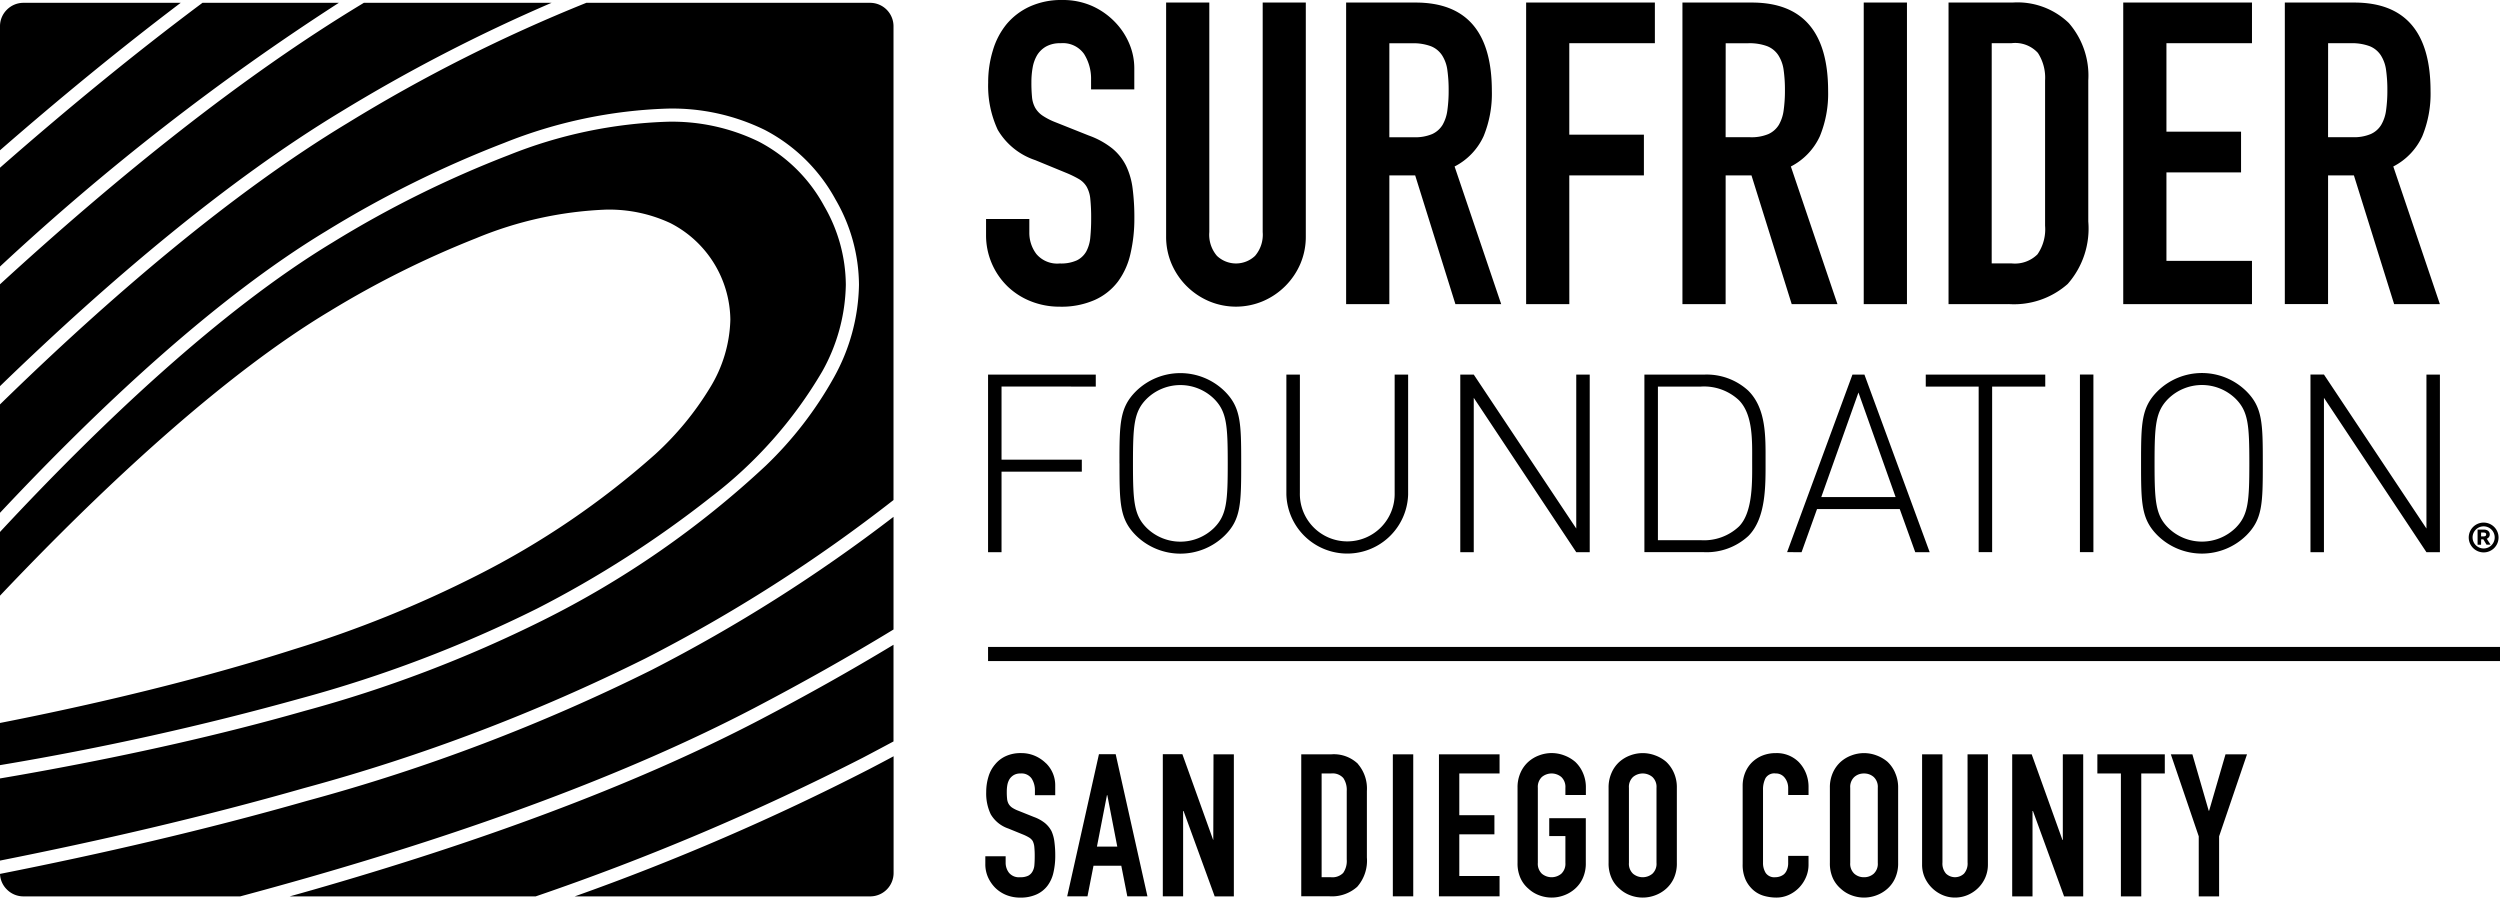 <?xml version="1.0" encoding="UTF-8"?> <svg xmlns="http://www.w3.org/2000/svg" width="170.883" height="61.352" viewBox="0 0 170.883 61.352"><path id="Path_14508" data-name="Path 14508" d="M71.5,52.173a2.1,2.1,0,0,1,.628,1.5v.682H70.74v-.314a1.478,1.478,0,0,0-.223-.824.835.835,0,0,0-.758-.347.876.876,0,0,0-.465.109.885.885,0,0,0-.287.272,1.231,1.231,0,0,0-.151.4,2.655,2.655,0,0,0-.039.471,4.174,4.174,0,0,0,.021.477.9.9,0,0,0,.1.341.81.81,0,0,0,.238.26,2.11,2.11,0,0,0,.432.217l1.063.426a2.652,2.652,0,0,1,.752.414,1.823,1.823,0,0,1,.45.552,2.532,2.532,0,0,1,.2.743,6.905,6.905,0,0,1,.057.951,5.019,5.019,0,0,1-.124,1.138,2.351,2.351,0,0,1-.4.893,1.933,1.933,0,0,1-.749.6,2.62,2.62,0,0,1-1.132.22,2.506,2.506,0,0,1-.945-.178,2.3,2.3,0,0,1-.749-.489,2.45,2.45,0,0,1-.5-.73,2.2,2.2,0,0,1-.181-.906V58.53h1.389v.435a1.121,1.121,0,0,0,.226.688.876.876,0,0,0,.758.308,1.209,1.209,0,0,0,.552-.1.714.714,0,0,0,.3-.293,1.049,1.049,0,0,0,.13-.456c.015-.178.021-.374.021-.595a5.917,5.917,0,0,0-.027-.628,1.167,1.167,0,0,0-.109-.4.757.757,0,0,0-.254-.245,2.974,2.974,0,0,0-.417-.205l-1-.408a2.207,2.207,0,0,1-1.2-.975,3.307,3.307,0,0,1-.308-1.521,3.57,3.57,0,0,1,.151-1.038,2.261,2.261,0,0,1,.45-.842,2.014,2.014,0,0,1,.73-.567,2.412,2.412,0,0,1,1.053-.211,2.316,2.316,0,0,1,.951.19,2.465,2.465,0,0,1,.743.5m4.772-.613,2.17,9.711H77.055l-.411-2.089h-1.9l-.411,2.089H72.946l2.17-9.711Zm.109,6.315-.682-3.52h-.024l-.685,3.52Zm6.562-.465H82.92l-2.1-5.85H79.482v9.711H80.87V55.433h.03l2.128,5.838h1.31V51.56H82.947Zm9.877-5.195a2.573,2.573,0,0,1,.622,1.853v4.543a2.706,2.706,0,0,1-.661,2.01,2.594,2.594,0,0,1-1.9.649H88.945V51.56h2.062a2.379,2.379,0,0,1,1.817.655m-.77,1.853a1.448,1.448,0,0,0-.232-.884.977.977,0,0,0-.845-.314h-.64v7.091h.64a1.029,1.029,0,0,0,.833-.293,1.423,1.423,0,0,0,.244-.921Zm3.151,7.2H96.6V51.56H95.205Zm3.151,0H102.5V59.879H99.748V57.03h2.4v-1.31h-2.4V52.87H102.5V51.56H98.357Zm9.3-9.207a2.463,2.463,0,0,0-.758-.435,2.4,2.4,0,0,0-1.675,0,2.291,2.291,0,0,0-.743.435,2.168,2.168,0,0,0-.546.752,2.429,2.429,0,0,0-.205,1.035V58.98a2.425,2.425,0,0,0,.205,1.05,2.051,2.051,0,0,0,.546.721,2.179,2.179,0,0,0,.743.45,2.4,2.4,0,0,0,1.675,0,2.335,2.335,0,0,0,.758-.45,2.127,2.127,0,0,0,.531-.721,2.424,2.424,0,0,0,.208-1.05V55.925h-2.5V57.15H107V58.98a.934.934,0,0,1-.281.743,1.04,1.04,0,0,1-1.325,0,.933.933,0,0,1-.278-.743V53.851a.933.933,0,0,1,.278-.743,1.04,1.04,0,0,1,1.325,0,.934.934,0,0,1,.281.743v.489H108.4v-.489a2.429,2.429,0,0,0-.208-1.035,2.254,2.254,0,0,0-.531-.752m6.752.752a2.429,2.429,0,0,1,.205,1.035V58.98a2.424,2.424,0,0,1-.205,1.05,2.168,2.168,0,0,1-.531.721,2.335,2.335,0,0,1-.758.45,2.408,2.408,0,0,1-1.678,0,2.208,2.208,0,0,1-.743-.45,2.043,2.043,0,0,1-.543-.721,2.424,2.424,0,0,1-.208-1.05V53.851a2.429,2.429,0,0,1,.208-1.035,2.161,2.161,0,0,1,.543-.752,2.324,2.324,0,0,1,.743-.435,2.408,2.408,0,0,1,1.678,0,2.463,2.463,0,0,1,.758.435,2.3,2.3,0,0,1,.531.752m-1.186,1.035a.924.924,0,0,0-.281-.743,1.036,1.036,0,0,0-1.322,0,.924.924,0,0,0-.281.743V58.98a.924.924,0,0,0,.281.743,1.036,1.036,0,0,0,1.322,0,.924.924,0,0,0,.281-.743Zm9.753-1.733a2.126,2.126,0,0,0-1.6-.64,2.423,2.423,0,0,0-.918.169,2.216,2.216,0,0,0-.718.471,2.121,2.121,0,0,0-.462.709,2.381,2.381,0,0,0-.166.887v5.346a2.482,2.482,0,0,0,.214,1.1,2.144,2.144,0,0,0,.537.7,1.9,1.9,0,0,0,.737.383,3.118,3.118,0,0,0,.806.109,2.034,2.034,0,0,0,.863-.184,2.288,2.288,0,0,0,.706-.5,2.366,2.366,0,0,0,.468-.715,2.145,2.145,0,0,0,.172-.851v-.6h-1.392v.477a1.163,1.163,0,0,1-.085.477.767.767,0,0,1-.2.3.864.864,0,0,1-.293.157.972.972,0,0,1-.293.048.716.716,0,0,1-.661-.287,1.279,1.279,0,0,1-.187-.709V54a1.7,1.7,0,0,1,.172-.812.7.7,0,0,1,.688-.32.754.754,0,0,1,.628.3,1.131,1.131,0,0,1,.232.709v.462h1.392V53.8a2.493,2.493,0,0,0-.172-.936,2.318,2.318,0,0,0-.468-.743m6.556.7a2.429,2.429,0,0,1,.208,1.035V58.98a2.424,2.424,0,0,1-.208,1.05,2.12,2.12,0,0,1-.528.721,2.366,2.366,0,0,1-.758.45,2.408,2.408,0,0,1-1.678,0,2.179,2.179,0,0,1-.743-.45,2.087,2.087,0,0,1-.546-.721,2.425,2.425,0,0,1-.205-1.05V53.851a2.429,2.429,0,0,1,.205-1.035,2.207,2.207,0,0,1,.546-.752,2.292,2.292,0,0,1,.743-.435,2.408,2.408,0,0,1,1.678,0,2.5,2.5,0,0,1,.758.435,2.247,2.247,0,0,1,.528.752m-1.183,1.035a.924.924,0,0,0-.281-.743.981.981,0,0,0-.664-.238.971.971,0,0,0-.658.238.924.924,0,0,0-.281.743V58.98a.924.924,0,0,0,.281.743.971.971,0,0,0,.658.238.981.981,0,0,0,.664-.238.924.924,0,0,0,.281-.743Zm6.137,5.1a1.045,1.045,0,0,1-.244.764.894.894,0,0,1-1.229,0,1.045,1.045,0,0,1-.244-.764V51.56h-1.392v7.528a2.164,2.164,0,0,0,.175.878,2.348,2.348,0,0,0,1.21,1.207,2.125,2.125,0,0,0,.863.178,2.2,2.2,0,0,0,.875-.178,2.312,2.312,0,0,0,.721-.489,2.248,2.248,0,0,0,.483-.718,2.214,2.214,0,0,0,.172-.878V51.56h-1.392ZM141,57.41h-.027l-2.1-5.85H137.54v9.711h1.389V55.433h.03l2.128,5.838h1.307V51.56H141Zm2.361-4.54h1.609v8.4h1.392v-8.4h1.609V51.56h-4.609ZM151,55.418h-.027l-1.117-3.858h-1.473l1.908,5.605v4.105h1.392V57.165l1.908-5.605h-1.47ZM21.257,60.86q-.724.208-1.455.411H36.615a169.739,169.739,0,0,0,22.367-9.481q1.05-.552,2.092-1.111V44.071c-2.925,1.769-5.974,3.477-9.113,5.119-8.875,4.64-19.6,8.491-30.7,11.67M37.7.193H24.87l-.133.082C16.587,5.2,8.138,11.975,0,19.433v6.961c7.5-7.263,15.54-14.06,23.27-18.736A114.266,114.266,0,0,1,37.7.193M21.048,54.723C14.015,56.734,6.786,58.391,0,59.734A1.579,1.579,0,0,0,.471,60.8a1.593,1.593,0,0,0,1.129.471H16.418q2.3-.616,4.591-1.271c11.069-3.166,21.746-7.006,30.539-11.6,3.287-1.721,6.478-3.514,9.527-5.373v-7.7A107.854,107.854,0,0,1,44.527,45.8a127.767,127.767,0,0,1-23.478,8.923M36.675,41.617a72.722,72.722,0,0,0,11.92-7.64A29.671,29.671,0,0,0,56.2,25.392a12.557,12.557,0,0,0,1.615-5.919,10.835,10.835,0,0,0-1.482-5.391,10.717,10.717,0,0,0-4.464-4.4,13.543,13.543,0,0,0-6.251-1.361A31.813,31.813,0,0,0,34.78,10.6a73.119,73.119,0,0,0-12.05,5.974C15.057,21.211,6.852,28.993,0,36.361v4.356q.856-.906,1.772-1.85c5.968-6.152,13.686-13.36,20.771-17.6a65.206,65.206,0,0,1,9.994-4.981A25.76,25.76,0,0,1,41.4,14.329a9.9,9.9,0,0,1,4.422.921,7.509,7.509,0,0,1,4.1,6.6,9.314,9.314,0,0,1-1.4,4.667,20.668,20.668,0,0,1-3.737,4.534A56.735,56.735,0,0,1,32.6,39.335a78.815,78.815,0,0,1-12.488,5.041c-4.486,1.437-9.1,2.629-13.267,3.586C4.359,48.532,2.038,49.018,0,49.417V52.3a198.837,198.837,0,0,0,20.6-4.576,87.61,87.61,0,0,0,16.08-6.11M13.84.193C9.219,3.643,4.582,7.444,0,11.464V18.22A165.6,165.6,0,0,1,23.161.193ZM1.6.193A1.593,1.593,0,0,0,.471.664,1.58,1.58,0,0,0,0,1.793v8.479C4.09,6.707,8.223,3.317,12.352.193ZM39.28,61.271h20.2a1.6,1.6,0,0,0,1.6-1.6V51.693c-.555.3-1.117.595-1.678.887a164.628,164.628,0,0,1-20.116,8.69M59.478.193h-19.4A108.54,108.54,0,0,0,23.735,8.425C15.878,13.17,7.649,20.179,0,27.644v7.408c6.746-7.19,14.709-14.67,22.268-19.24a73.969,73.969,0,0,1,12.2-6.046A32.722,32.722,0,0,1,45.619,7.423a14.369,14.369,0,0,1,6.662,1.461,11.619,11.619,0,0,1,4.833,4.757,11.72,11.72,0,0,1,1.6,5.832,13.445,13.445,0,0,1-1.721,6.339,25.612,25.612,0,0,1-4.64,6.01A64.262,64.262,0,0,1,37.092,42.408,88.259,88.259,0,0,1,20.84,48.587c-5.871,1.678-11.938,3-17.42,4.015q-1.757.326-3.42.607v5.615c6.713-1.334,13.858-2.973,20.8-4.959a126.716,126.716,0,0,0,23.309-8.856A105.648,105.648,0,0,0,61.074,34.179V1.793a1.6,1.6,0,0,0-1.6-1.6M74.9,26.424v-.818H67.537V37.744h.921V32.238h5.488V31.42H68.458v-5Zm1.618,5.252c0-2.747.018-3.821,1.126-4.929a4.326,4.326,0,0,1,6.07,0c1.108,1.108,1.126,2.182,1.126,4.929S84.824,35.5,83.717,36.6a4.326,4.326,0,0,1-6.07,0c-1.108-1.108-1.126-2.182-1.126-4.926m.921,0c0,2.608.069,3.544.939,4.413a3.291,3.291,0,0,0,4.6,0c.869-.869.939-1.805.939-4.413s-.069-3.547-.939-4.416a3.291,3.291,0,0,0-4.6,0c-.869.869-.939,1.805-.939,4.416m11.41-6.07h-.924v8.2a4.163,4.163,0,0,0,8.322,0v-8.2h-.921v8.081a3.24,3.24,0,1,1-6.478,0Zm11.884,0h-.921V37.744h.921V27.191l7.006,10.553h.921V25.606h-.921v10.52Zm18.772,1.108c1.226,1.226,1.174,3.154,1.174,4.79s.051,3.9-1.174,5.132a4.2,4.2,0,0,1-3.037,1.108H112.4V25.606h4.075a4.2,4.2,0,0,1,3.037,1.108m.254,4.79c0-1.346.069-3.154-.9-4.144a3.488,3.488,0,0,0-2.608-.936h-2.934v10.5h2.934a3.479,3.479,0,0,0,2.608-.939c.972-.987.9-3.136.9-4.483m2.388,6.239,4.467-12.138h.818L131.9,37.744h-.987l-1.06-2.949H124.2l-1.057,2.949Zm2.336-3.767h5.08l-2.539-7.145Zm10.758,3.767h.921V26.424H139.8v-.818h-8.168v.818h3.616Zm6.922,0h.921V25.6h-.921Zm11.374-11c1.108,1.108,1.126,2.182,1.126,4.929s-.018,3.818-1.126,4.926a4.326,4.326,0,0,1-6.07,0c-1.108-1.108-1.126-2.182-1.126-4.926s.018-3.821,1.126-4.929a4.326,4.326,0,0,1,6.07,0m.205,4.929c0-2.611-.069-3.547-.939-4.416a3.291,3.291,0,0,0-4.6,0c-.869.869-.939,1.805-.939,4.416s.069,3.544.939,4.413a3.291,3.291,0,0,0,4.6,0c.869-.869.939-1.805.939-4.413m5.1-6.07h-.921V37.744h.921V27.191l7.006,10.553h.921V25.606h-.921v10.52ZM68.85,19.557a4.869,4.869,0,0,0,1.591,1.029,5.278,5.278,0,0,0,2,.377,5.619,5.619,0,0,0,2.4-.465,4.077,4.077,0,0,0,1.579-1.259,5.08,5.08,0,0,0,.854-1.911,10.526,10.526,0,0,0,.263-2.418A15.4,15.4,0,0,0,77.42,12.9a5.039,5.039,0,0,0-.447-1.564,3.627,3.627,0,0,0-.942-1.186,5.555,5.555,0,0,0-1.594-.881l-2.258-.9a4.6,4.6,0,0,1-.912-.462,1.641,1.641,0,0,1-.507-.537,1.858,1.858,0,0,1-.217-.721A9.968,9.968,0,0,1,70.5,5.618a5.624,5.624,0,0,1,.085-1,2.542,2.542,0,0,1,.3-.839,1.72,1.72,0,0,1,.61-.595,1.935,1.935,0,0,1,1-.229,1.767,1.767,0,0,1,1.606.737,3.168,3.168,0,0,1,.477,1.751V6.11h2.955V4.661a4.308,4.308,0,0,0-.35-1.693,4.759,4.759,0,0,0-1-1.491A5,5,0,0,0,74.628.4,4.936,4.936,0,0,0,72.614,0a5.2,5.2,0,0,0-2.231.45,4.51,4.51,0,0,0-1.579,1.2,5.114,5.114,0,0,0-.939,1.8,7.419,7.419,0,0,0-.32,2.2A7.108,7.108,0,0,0,68.2,8.875a4.683,4.683,0,0,0,2.563,2.071l2.113.869a7.172,7.172,0,0,1,.884.432,1.508,1.508,0,0,1,.519.522,2.106,2.106,0,0,1,.248.839,12.357,12.357,0,0,1,.057,1.331,12.624,12.624,0,0,1-.057,1.274,2.5,2.5,0,0,1-.275.972,1.509,1.509,0,0,1-.637.607,2.593,2.593,0,0,1-1.174.217,1.861,1.861,0,0,1-1.606-.652,2.393,2.393,0,0,1-.477-1.461v-.927H67.4v1.1a4.86,4.86,0,0,0,1.449,3.486m12.261,0a4.856,4.856,0,0,0,1.521,1.029,4.733,4.733,0,0,0,3.7,0,4.857,4.857,0,0,0,2.551-2.548,4.7,4.7,0,0,0,.374-1.884V.175H86.309v15.69a2.219,2.219,0,0,1-.522,1.624,1.893,1.893,0,0,1-2.605,0,2.219,2.219,0,0,1-.522-1.624V.175H79.708v15.98a4.7,4.7,0,0,0,.374,1.884,4.859,4.859,0,0,0,1.029,1.518m13.855,1.232H92.012V.175h4.751q5.212,0,5.21,6.049a7.64,7.64,0,0,1-.564,3.085,4.372,4.372,0,0,1-1.983,2.071l3.185,9.409H99.482l-2.75-8.8H94.967Zm0-11.407h1.678a2.981,2.981,0,0,0,1.247-.217,1.624,1.624,0,0,0,.709-.622,2.67,2.67,0,0,0,.332-1,9.681,9.681,0,0,0,.088-1.376,9.667,9.667,0,0,0-.088-1.373,2.456,2.456,0,0,0-.362-1.014,1.628,1.628,0,0,0-.767-.622,3.476,3.476,0,0,0-1.3-.2H94.967Zm12.3,2.605h5.1V9.207h-5.1V2.955h5.85V.175h-8.8V20.789h2.952Zm10.686,8.8H115V.175h4.748q5.212,0,5.21,6.049a7.64,7.64,0,0,1-.564,3.085,4.372,4.372,0,0,1-1.983,2.071l3.185,9.409h-3.127l-2.75-8.8h-1.766Zm0-11.407h1.678a2.981,2.981,0,0,0,1.247-.217,1.624,1.624,0,0,0,.709-.622,2.67,2.67,0,0,0,.332-1,9.681,9.681,0,0,0,.088-1.376,9.667,9.667,0,0,0-.088-1.373,2.456,2.456,0,0,0-.362-1.014,1.614,1.614,0,0,0-.767-.622,3.476,3.476,0,0,0-1.3-.2h-1.533ZM130.347.175h-2.955V20.789h2.955ZM137.3,20.789h-4.111V.175h4.374a5.053,5.053,0,0,1,3.849,1.4A5.475,5.475,0,0,1,142.741,5.5v9.641a5.731,5.731,0,0,1-1.407,4.268,5.532,5.532,0,0,1-4.039,1.376m-1.156-2.78H137.5a2.191,2.191,0,0,0,1.769-.622,3.01,3.01,0,0,0,.519-1.953V5.5a3.115,3.115,0,0,0-.492-1.884,2.1,2.1,0,0,0-1.8-.664H136.14Zm17.791-.172h-5.847V11.784h5.1V9h-5.1V2.955h5.847V.175h-8.8V20.789h8.8Zm5.2,2.952h-2.955V.175h4.748q5.212,0,5.213,6.049a7.64,7.64,0,0,1-.564,3.085,4.372,4.372,0,0,1-1.983,2.071l3.185,9.409h-3.127l-2.75-8.8h-1.766Zm0-11.407h1.678a2.956,2.956,0,0,0,1.244-.217,1.591,1.591,0,0,0,.709-.622,2.617,2.617,0,0,0,.335-1,9.681,9.681,0,0,0,.088-1.376,9.667,9.667,0,0,0-.088-1.373,2.456,2.456,0,0,0-.362-1.014,1.629,1.629,0,0,0-.767-.622,3.476,3.476,0,0,0-1.3-.2h-1.533ZM67.537,45.188H170.883v-.966H67.537Zm101.209-8.452a1.019,1.019,0,1,1,1.017,1.023,1.022,1.022,0,0,1-1.017-1.023m.263,0a.756.756,0,1,0,.755-.758.757.757,0,0,0-.755.758m.58.5h-.238V36.2h.432c.287,0,.4.166.4.323a.307.307,0,0,1-.205.3l.26.408h-.275l-.22-.368h-.148Zm0-.571h.148c.139,0,.2-.036.2-.139,0-.085-.063-.124-.175-.124h-.169Z"></path></svg> 